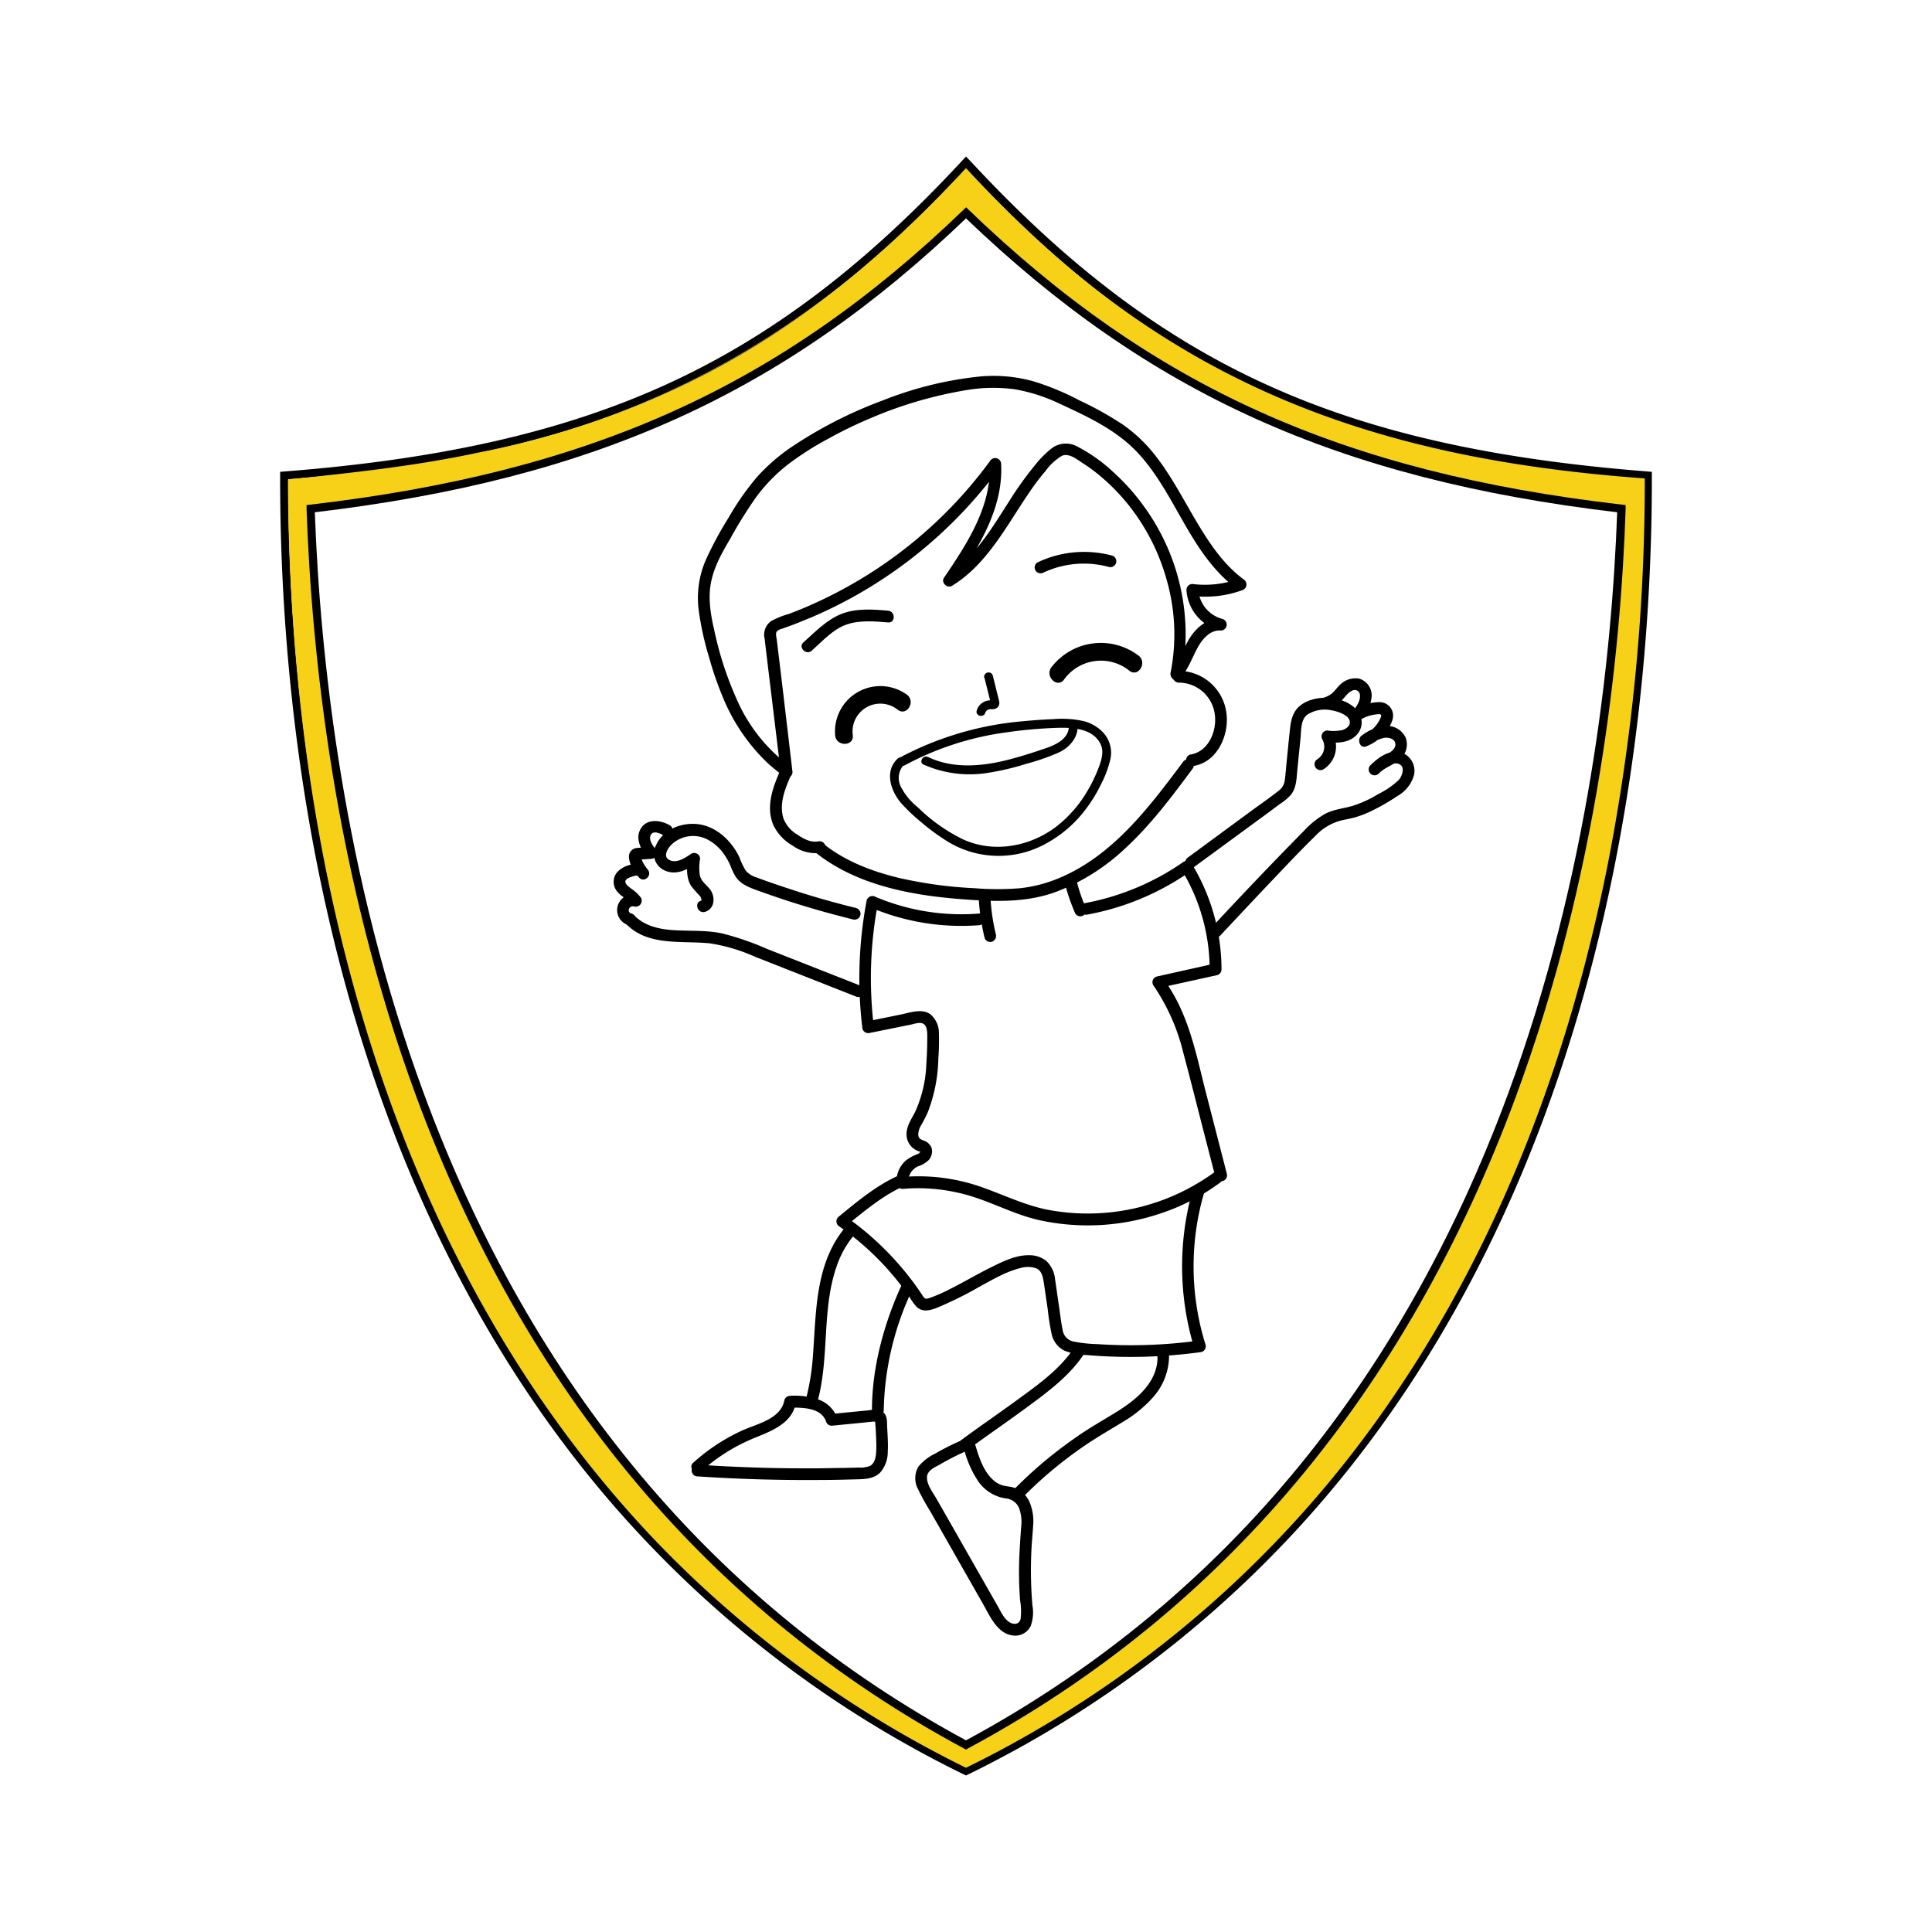 <svg id="Layer_1" data-name="Layer 1" xmlns="http://www.w3.org/2000/svg" viewBox="0 0 400 400"><defs><style>.cls-1{fill:#f7d117;}</style></defs><path d="M200,34.88c39.56,42.56,77.29,59.33,140.32,64.36,0,57.15-11.88,203-140.32,266.48C71.56,302.27,59.68,156.39,59.68,99.24c63-5,100.76-21.8,140.32-64.36m0-2.47-1.23,1.32c-20,21.49-39.3,36.06-60.83,45.87C116.7,89.28,91.79,95,59.55,97.56L58,97.69v1.55c0,32.66,3.83,82,22.1,131.46,10.58,28.66,24.87,54.13,42.49,75.71a229.21,229.21,0,0,0,76.66,60.82l.75.36.75-.36a229.21,229.21,0,0,0,76.66-60.82c17.62-21.58,31.91-47.05,42.49-75.71C338.17,181.22,342,131.9,342,99.24V97.69l-1.55-.13c-32.24-2.57-57.15-8.28-78.39-18-21.53-9.81-40.86-24.38-60.83-45.87L200,32.41Z"/><path d="M163.43,158.57a34.28,34.28,0,0,1-10.21-12.3,70.66,70.66,0,0,1-5.35-15.83c-.76-3.29-1.34-6.76-.61-10.12s2.36-6.09,4-8.92a93.89,93.89,0,0,1,5.11-8.22,34.25,34.25,0,0,1,6.74-7,63.26,63.26,0,0,1,8.26-5.29,91.51,91.51,0,0,1,9.08-4.4,85.86,85.86,0,0,1,19.34-5.67,33.52,33.52,0,0,1,10.34-.22,35.74,35.74,0,0,1,9.44,3.07c5.65,2.6,11.6,5.39,15.92,10,7.21,7.68,10.16,18.42,17.75,25.82a28.48,28.48,0,0,0,3,2.56l.29-2.23a20.79,20.79,0,0,1-9.67,1.09,1.23,1.23,0,0,0-1.22,1.22,9.22,9.22,0,0,0,6.85,8.37l.32-2.4c-2.67-.19-4.88,1.63-6.3,3.71s-2.1,4.92-3.85,6.95l2,1.19a45.17,45.17,0,0,0-7.78-35.06,44.53,44.53,0,0,0-6.15-6.93,33.62,33.62,0,0,0-7.72-5.53,4.87,4.87,0,0,0-5.21.35,20.39,20.39,0,0,0-3.39,3.37,72.51,72.51,0,0,0-5.49,7.65c-3.64,5.66-7.19,11.79-13.08,15.4l1.67,1.67c5-7.36,10.26-15.57,9.76-24.84a1.23,1.23,0,0,0-2.27-.62,91.6,91.6,0,0,1-23.56,22.44,93.33,93.33,0,0,1-14.43,7.78c-1.22.53-2.45,1-3.69,1.48a17.78,17.78,0,0,0-3.62,1.45,3.45,3.45,0,0,0-1.39,3.69c.19,1.65.39,3.3.59,4.95l2.74,22.64a1.25,1.25,0,0,0,1.22,1.22,1.23,1.23,0,0,0,1.22-1.22L161.74,140l-.62-5.1-.29-2.4c-.05-.45-.29-1.24-.06-1.67s.91-.57,1.29-.71q1-.36,2.07-.75c1.25-.47,2.48-1,3.71-1.49a94.16,94.16,0,0,0,39.32-31.29L204.88,96c.48,8.83-4.69,16.6-9.43,23.61-.69,1,.66,2.29,1.67,1.67,5.08-3.11,8.6-8,11.79-12.9,1.62-2.49,3.18-5,4.9-7.45.84-1.18,1.72-2.33,2.66-3.42a11.57,11.57,0,0,1,3.35-3.12c1.45-.67,3.11.69,4.27,1.45a34.49,34.49,0,0,1,3.47,2.52,42.54,42.54,0,0,1,6.13,6.24A43.52,43.52,0,0,1,241.53,120a40.8,40.8,0,0,1,.82,19.3c-.22,1.1,1.19,2.18,2,1.19,1.65-1.91,2.43-4.25,3.62-6.43,1-1.8,2.58-3.68,4.81-3.52a1.22,1.22,0,0,0,.32-2.39,6.74,6.74,0,0,1-5-6l-1.22,1.22a22.22,22.22,0,0,0,10.32-1.18,1.24,1.24,0,0,0,.29-2.23c-4.32-3.19-7.3-7.79-10-12.36s-5.28-9.6-8.74-13.85a30.75,30.75,0,0,0-6.4-5.92,69.07,69.07,0,0,0-8.82-4.91,54.38,54.38,0,0,0-9.65-4,31,31,0,0,0-10.68-1,75,75,0,0,0-20.47,5,89.48,89.48,0,0,0-18.36,9.3,38.61,38.61,0,0,0-7.62,6.52,55.29,55.29,0,0,0-5.87,8.38,74.35,74.35,0,0,0-4.8,8.92,19.86,19.86,0,0,0-1.44,10.16,62.33,62.33,0,0,0,2.15,9.84,70.82,70.82,0,0,0,2.74,8,39.51,39.51,0,0,0,9.25,13.8,38.14,38.14,0,0,0,3.41,2.8,1.23,1.23,0,0,0,1.67-.44,1.25,1.25,0,0,0-.44-1.67Z"/><path d="M161.73,159.08c-1.63,3.68-3.3,7.83-1.59,11.81a9.91,9.91,0,0,0,4,4.21,8.15,8.15,0,0,0,5.88,1.46,1.22,1.22,0,0,0,.85-1.5,1.24,1.24,0,0,0-1.5-.85c-1.56.27-3.09-.59-4.33-1.44a6.68,6.68,0,0,1-2.82-3.28c-1-3.13.38-6.34,1.63-9.18a1.26,1.26,0,0,0-.43-1.67,1.23,1.23,0,0,0-1.67.44Z"/><path d="M244.06,141.33a7.53,7.53,0,0,1,7.46,6.64c.44,3.43-1.32,7.67-5.07,8.25a1.22,1.22,0,0,0-.85,1.5,1.25,1.25,0,0,0,1.5.86c4.9-.76,7.4-6.35,6.83-10.85a10,10,0,0,0-9.87-8.84,1.22,1.22,0,0,0,0,2.44Z"/><path d="M168.66,176.35c8.65,7,20.21,9.07,31,9.86,6.21.46,12.51.68,18.48-1.38A42.91,42.91,0,0,0,233,175.61c5.34-4.92,9.69-10.77,14-16.57a1.24,1.24,0,0,0-.44-1.67,1.26,1.26,0,0,0-1.67.44c-7,9.35-14.45,19.29-25.53,23.95a28.91,28.91,0,0,1-8.11,2.13,58.07,58.07,0,0,1-9.51,0,87.94,87.94,0,0,1-15.58-2.12c-5.63-1.35-11.24-3.49-15.79-7.16a1.26,1.26,0,0,0-1.73,0,1.23,1.23,0,0,0,0,1.72Z"/><path d="M202.65,186.25a46.72,46.72,0,0,0,1.19,7.88,1.22,1.22,0,0,0,1.5.85,1.25,1.25,0,0,0,.85-1.5,41.72,41.72,0,0,1-1.1-7.23,1.22,1.22,0,0,0-2.44,0Z"/><path d="M220.54,183.16a40.16,40.16,0,0,0,2.07,5.94,1.22,1.22,0,0,0,1.67.44,1.26,1.26,0,0,0,.44-1.67c-.06-.13-.11-.26-.17-.4.11.25,0-.07,0-.1-.1-.23-.19-.46-.28-.69-.17-.45-.34-.9-.49-1.35-.32-.93-.6-1.87-.85-2.82a1.22,1.22,0,0,0-2.35.65Z"/><path d="M225.1,189.36a54.14,54.14,0,0,0,21.2-8.84l-1.67-.44a39.75,39.75,0,0,1,5.82,20.63l.89-1.18-11.84,2.65a1.22,1.22,0,0,0-.73,1.79A42.48,42.48,0,0,1,245,218c1.46,5.44,2.82,10.91,4.23,16.36l2.4,9.31A1.22,1.22,0,0,0,254,243l-4.3-16.69c-1.37-5.31-2.48-10.8-4.56-15.9a37,37,0,0,0-4.21-7.71l-.73,1.79L252,201.89a1.24,1.24,0,0,0,.9-1.18,42.23,42.23,0,0,0-6.15-21.86,1.24,1.24,0,0,0-1.67-.44,52.47,52.47,0,0,1-20.61,8.6c-1.55.28-.89,2.64.64,2.35Z"/><path d="M202.72,189.14a45.72,45.72,0,0,1-21.49-3.47,1.24,1.24,0,0,0-1.79.73,86.14,86.14,0,0,0-.92,26.28,1.25,1.25,0,0,0,1.55,1.18l5.82-1.18,2.61-.53c.74-.15,1.83-.56,2.57-.24,1,.44.92,2.19.91,3.09,0,1.74-.07,3.48-.19,5.21a26.31,26.31,0,0,1-2.27,9.89c-.74,1.5-1.82,2.94-1.83,4.69a3.67,3.67,0,0,0,2.49,3.55l.26.09c.42.13.06.13.13,0a1.35,1.35,0,0,1-.75.57,9,9,0,0,0-2.26,1.26,5.68,5.68,0,0,0-1.93,4.67,1.24,1.24,0,0,0,1.22,1.22,37.43,37.43,0,0,1,14.79,1.69c4.55,1.48,8.79,3.71,13.49,4.77A47,47,0,0,0,240,251.32a43.73,43.73,0,0,0,12.53-6.42,1.26,1.26,0,0,0,.44-1.67,1.23,1.23,0,0,0-1.67-.44,44.49,44.49,0,0,1-34.83,7.59c-4.58-1-8.71-3-13.08-4.55a39.27,39.27,0,0,0-16.54-2.15l1.22,1.22a3.39,3.39,0,0,1,2-3.42,5.77,5.77,0,0,0,2.18-1.27,2.7,2.7,0,0,0,.63-2.53,2.62,2.62,0,0,0-1.7-1.56c-.6-.24-1-.41-1.06-1.12a3.83,3.83,0,0,1,.67-2.16c.47-.86.93-1.7,1.31-2.59a32.4,32.4,0,0,0,2.17-11,49.35,49.35,0,0,0,.12-5.3,5,5,0,0,0-1.83-4c-1.77-1.21-4.29-.26-6.18.12l-7,1.42,1.55,1.17a83.16,83.16,0,0,1,.83-25.63l-1.8.73a48.24,48.24,0,0,0,22.72,3.8c1.55-.12,1.57-2.56,0-2.44Z"/><path d="M186,243.4c-4.62,2.06-8.59,5.42-12.48,8.6a1.24,1.24,0,0,0,.25,1.92A57.57,57.57,0,0,1,187,266.72q.69.93,1.35,1.89a12.77,12.77,0,0,0,1.36,1.89c1.3,1.29,2.91.8,4.4.21a77.22,77.22,0,0,0,8.74-4.34c2.65-1.44,5.42-3.09,8.38-3.82a5.34,5.34,0,0,1,3.33.05c1.2.54,1.39,1.94,1.57,3.11q.4,2.69.79,5.37a50.88,50.88,0,0,0,.83,5.21,5,5,0,0,0,2.62,3.35,12.54,12.54,0,0,0,4.38.89,106.81,106.81,0,0,0,24-.61,1.23,1.23,0,0,0,.85-1.5,54.34,54.34,0,0,1-.2-31.81,1.22,1.22,0,0,0-2.35-.65,58.12,58.12,0,0,0,.2,33.11l.85-1.5a104.06,104.06,0,0,1-21,.71,29.12,29.12,0,0,1-4.75-.51,2.85,2.85,0,0,1-2.35-2.49c-.36-1.69-.53-3.44-.79-5.15s-.49-3.46-.76-5.19a6.06,6.06,0,0,0-1.77-3.83,5.52,5.52,0,0,0-3.49-1.23c-2.86-.08-5.63,1.32-8.12,2.56-2.87,1.42-5.61,3.07-8.48,4.49a30.42,30.42,0,0,1-4.27,1.85c-.74.23-.89.08-1.31-.55s-.86-1.28-1.31-1.91A61.42,61.42,0,0,0,175,251.81l.25,1.92c3.73-3,7.54-6.24,12-8.22a1.23,1.23,0,0,0,.44-1.67,1.25,1.25,0,0,0-1.67-.44Z"/><path d="M247.19,179.53,257.47,172l5.15-3.78,2.44-1.81a11.1,11.1,0,0,0,2.17-1.81c1.24-1.51,1.2-3.56,1.39-5.42l.64-6.36c.16-1.55,0-3.78,1.38-4.84a6.69,6.69,0,0,1,4.92-.94c1.17.18,4.1,1,3.9,2.66-.09.74-.88,1.25-1.53,1.45a8.83,8.83,0,0,1-3.16.09,1.23,1.23,0,0,0-1,1.83,3.07,3.07,0,0,1-1,4.1,1.22,1.22,0,0,0,1.23,2.11,5.55,5.55,0,0,0,1.89-7.44l-1.06,1.84c2.08.17,4.33.16,5.92-1.4a3.74,3.74,0,0,0,.18-5.26c-2.54-2.92-8.09-3.33-11.26-1.28-1.91,1.22-2.38,3.13-2.6,5.26-.25,2.32-.48,4.65-.71,7-.12,1.17-.19,2.36-.36,3.52a3.14,3.14,0,0,1-1.29,2.21c-1.85,1.47-3.81,2.81-5.72,4.21l-13,9.56a1.26,1.26,0,0,0-.44,1.67,1.23,1.23,0,0,0,1.67.43Z"/><path d="M252.58,193.76q5-5.35,10-10.64c3.23-3.38,6.43-6.82,9.78-10.08a11.18,11.18,0,0,1,5.29-3.17c1-.23,1.94-.38,2.9-.65a21.14,21.14,0,0,0,3.34-1.29,43.8,43.8,0,0,0,5.44-3.13,7.23,7.23,0,0,0,3.42-4.31,4,4,0,0,0-3.09-4.82c-2.28-.35-4.41,1.27-5.94,2.78l1.73,1.72c1.14-1.25,2.89-1.7,4.18-2.79a4.08,4.08,0,0,0,1.43-4.58,4.23,4.23,0,0,0-4-2.51,9.35,9.35,0,0,0-5.12,2c-1.08.71-.42,2.78.94,2.23a9.28,9.28,0,0,0,3.61-2.51c.89-1,2-2.54,1.93-4a2.79,2.79,0,0,0-2.88-2.64,10.2,10.2,0,0,0-5,1.41l1.67,1.67A7.69,7.69,0,0,0,284,144a3.66,3.66,0,0,0-2.6-3.5,4.52,4.52,0,0,0-4.12,1.44c-.52.5-.92,1.1-1.46,1.58a5,5,0,0,1-1.67.9c-1.48.51-.84,2.87.65,2.36a7.83,7.83,0,0,0,2.9-1.68c.75-.71,1.3-1.71,2.3-2.13a1.08,1.08,0,0,1,1.56,1c.11,1.21-.78,2.34-1.42,3.28s.66,2.25,1.67,1.67a7.9,7.9,0,0,1,3-1c.68-.08,1.41-.23,1.06.62a6.78,6.78,0,0,1-3.62,3.65l.94,2.23a8.5,8.5,0,0,1,3.4-1.66c.88-.12,2.2.16,2.31,1.25s-1.17,1.85-2,2.29a11.74,11.74,0,0,0-3.19,2.16,1.22,1.22,0,0,0,1.73,1.72c.9-.88,2.54-2.45,4-2.07,1.62.43.92,2.5.16,3.37a17,17,0,0,1-4.26,2.93,23.6,23.6,0,0,1-5.41,2.47c-1.91.53-3.86.7-5.64,1.65a18.33,18.33,0,0,0-4.34,3.51q-4.53,4.59-9,9.26-5.1,5.34-10.12,10.75c-1.07,1.15.65,2.88,1.72,1.72Z"/><path d="M177.27,188c-4.68-1.15-9.33-2.47-13.91-4-2.23-.73-4.45-1.48-6.65-2.31a4.94,4.94,0,0,1-2.28-1.39,14.41,14.41,0,0,1-1.34-2.8c-1.54-3.26-4.53-6.2-8.19-6.81-3.46-.57-7.53.89-9.05,4.25a3.78,3.78,0,0,0,2,5.38c2.29.9,4.52-.31,6.4-1.55l-1.84-1.06c-.23,1.9-.36,4,.65,5.67a22.6,22.6,0,0,0,1.88,2.15,1.6,1.6,0,0,1,.28.74.53.53,0,0,1,0,.19s.35-.12,0,0c-1.54.32-.89,2.67.65,2.36a2.42,2.42,0,0,0,1.81-2,3.54,3.54,0,0,0-1-3.06c-.75-.85-1.53-1.41-1.79-2.57a10.67,10.67,0,0,1,.06-3.43,1.22,1.22,0,0,0-1.83-1c-1.22.8-2.88,2-4.41,1.35s-.57-2.31.22-3.15a6.49,6.49,0,0,1,7.82-1A9.64,9.64,0,0,1,150,177a13,13,0,0,1,1.21,2.19,13.14,13.14,0,0,0,1.15,2.39c1.09,1.56,2.81,2.18,4.53,2.8q3,1.08,6,2.07c4.54,1.48,9.14,2.78,13.77,3.92a1.22,1.22,0,0,0,.65-2.35Z"/><path d="M129.54,191.2c4.55,4.79,11.52,3.5,17.43,4.11a36.32,36.32,0,0,1,9.43,2.81l9.93,3.91,11.07,4.36a1.22,1.22,0,0,0,.65-2.35l-19.3-7.6a58,58,0,0,0-9.3-3.2c-3.28-.68-6.62-.45-9.94-.66-3-.18-6.12-.87-8.25-3.11-1.08-1.14-2.8.59-1.72,1.73Z"/><path d="M130.66,189.13c-1-.4-.32-1.77.67-1.45a1.24,1.24,0,0,0,1.38-1.8,7.8,7.8,0,0,0-1.9-1.81c-.44-.33-1.44-1-1.33-1.63.08-.49.83-.76,1.22-.89s1.23-.44,1.43-.13l1.92-1.48a6.16,6.16,0,0,1-.91-1.37,3.32,3.32,0,0,1-.44-1.27l-.31.54-.24.12.44,0,.75-.05,1.49-.09a1.23,1.23,0,0,0,1-1.84c-.55-.78-1.6-2-1.11-3.08s2.06-.31,2.72.08a1.22,1.22,0,0,0,1.23-2.11c-1.79-1.06-4.6-1.46-5.91.54s-.22,4.13,1,5.81l1.06-1.84c-1,.06-1.91.08-2.86.18a1.78,1.78,0,0,0-1.74,1.62c-.07,1.6,1.09,3.35,2.09,4.5s2.67-.31,1.92-1.47c-1.41-2.18-5-1.31-6.49.42a3.09,3.09,0,0,0-.11,3.75c.78,1.16,2.19,1.64,3,2.76l1.38-1.8a3.23,3.23,0,1,0-2,6.16,1.22,1.22,0,1,0,.64-2.35Z"/><path d="M174.79,254.37c-6,7.38-5.8,17.16-6.47,26.15a48.34,48.34,0,0,1-1.26,8.37,1.22,1.22,0,0,0,2.36.65c2.28-9,.74-18.51,3.78-27.31a20.1,20.1,0,0,1,3.32-6.14,1.25,1.25,0,0,0,0-1.72,1.23,1.23,0,0,0-1.73,0Z"/><path d="M186.78,265.81c-3.73,8.09-6.24,17.15-6.25,26.11a1.22,1.22,0,0,0,2.44,0A60.68,60.68,0,0,1,188.89,267a1.25,1.25,0,0,0-.44-1.67,1.22,1.22,0,0,0-1.67.44Z"/><path d="M239.65,280.9c.06,5.48-4.72,9.16-9,11.74-2.38,1.45-4.8,2.84-7.11,4.41s-4.68,3.34-6.9,5.17a88.35,88.35,0,0,0-7.11,6.57c-1.09,1.12.63,2.85,1.73,1.72a85.8,85.8,0,0,1,13.52-11.35c2.42-1.64,4.95-3.09,7.44-4.62a26.11,26.11,0,0,0,6.56-5.31,13,13,0,0,0,3.26-8.33,1.22,1.22,0,0,0-2.44,0Z"/><path d="M222.41,279c-2.88,4.38-7.26,7.52-11.44,10.57-4,2.94-8.15,5.75-12.15,8.72a1.26,1.26,0,0,0-.44,1.67,1.22,1.22,0,0,0,1.67.44c4.12-3.06,8.37-5.95,12.51-9,4.41-3.24,8.91-6.55,11.95-11.18.87-1.32-1.24-2.55-2.1-1.24Z"/><path d="M144.26,305.66q13,.87,26,.75c2.21,0,4.43-.06,6.64-.12,1.84-.05,3.85,0,5.27-1.35a6.45,6.45,0,0,0,1.63-4.34c.11-1.86-.07-3.75-.14-5.61,0-1-.06-2.14-1-2.77s-2-.31-3-.21l-7.47.73,1.18.9a6.47,6.47,0,0,0-3.56-3.75,15,15,0,0,0-6.23-.9,1.25,1.25,0,0,0-1.18.9c-.73,3.93-5.69,4.89-8.76,6.29a39.64,39.64,0,0,0-10.12,6.67c-1.17,1,.56,2.77,1.73,1.72a37.47,37.47,0,0,1,10.55-6.69c3.57-1.49,8.14-3,8.95-7.34l-1.17.89c2.49,0,6.41-.05,7.44,2.86a1.22,1.22,0,0,0,1.17.89l5.83-.57c.94-.09,1.89-.21,2.84-.28a2.55,2.55,0,0,0,.41,0c.2-.14-.1,0-.06-.22a7,7,0,0,0,.08,1.36c.06,1.7.22,3.44.11,5.15-.06,1-.28,2.36-1.28,2.88a5.11,5.11,0,0,1-2.26.34l-3,.08c-1.92,0-3.83.07-5.74.08-3.88,0-7.75,0-11.63-.13q-6.57-.19-13.12-.63c-1.57-.11-1.56,2.33,0,2.44Z"/><path d="M199.6,300.09a22.25,22.25,0,0,0,2.82,6.43,8.37,8.37,0,0,0,5.75,3.7,3.29,3.29,0,0,1,2.81,2,8.28,8.28,0,0,1,.43,4c-.23,3.3-.47,6.57-.43,9.87,0,1.71.09,3.42.2,5.13a13.24,13.24,0,0,1,.12,4c-.28,1.11-1.4,1.19-2.28.65-1.15-.72-1.78-2.14-2.42-3.28l-9.9-17.37-2.78-4.86c-.73-1.29-2-2.89-2-4.44s1.73-2.16,2.76-2.76q2.32-1.35,4.76-2.46a1.22,1.22,0,1,0-1.23-2.11q-2.37,1.08-4.64,2.39a9.67,9.67,0,0,0-3.48,2.75,4.82,4.82,0,0,0,0,4.63,48.9,48.9,0,0,0,2.51,4.54l10.94,19.21c1.47,2.58,3,6.26,6.37,6.52a3.54,3.54,0,0,0,3.49-2,8.21,8.21,0,0,0,.35-4.26,86.59,86.59,0,0,1-.22-11.16c.08-1.78.26-3.54.37-5.32a10.23,10.23,0,0,0-.69-4.78,5.53,5.53,0,0,0-3.42-3.15c-.8-.23-1.64-.23-2.43-.5a4.89,4.89,0,0,1-1.55-.89c-2.11-1.77-3.06-4.67-3.83-7.22a1.22,1.22,0,0,0-2.35.65Z"/><path d="M216.05,118.54a19.77,19.77,0,0,1,13.52-1.16,1.22,1.22,0,0,0,.65-2.36,22.5,22.5,0,0,0-15.4,1.41,1.23,1.23,0,0,0-.44,1.67,1.25,1.25,0,0,0,1.67.44Z"/><path d="M183.86,126.43c-3.18-.27-6.55-.52-9.59.65s-5.49,3.74-7.92,5.91c-1.18,1,.55,2.77,1.72,1.72,2.15-1.91,4.33-4.38,7.1-5.37s5.81-.71,8.69-.47c1.57.14,1.56-2.3,0-2.44Z"/><path d="M176.57,152.25a5.75,5.75,0,0,1,9.32-5.28c1.92,1.38,3.75-1.79,1.85-3.16a9.39,9.39,0,0,0-14.83,8.44c.2,2.33,3.86,2.35,3.66,0Z"/><path d="M220.28,140.72a9.39,9.39,0,0,1,13.57-1.83c1.9,1.4,3.73-1.78,1.85-3.17a12.91,12.91,0,0,0-18,2.41c-1.44,1.84,1.14,4.45,2.59,2.59Z"/><path d="M203.82,140.31l.65,2.6.34,1.38.15.61a2.86,2.86,0,0,0,.17.67c.18.28.24-.77.44-.57h-.15c-.16,0-.32,0-.48,0a2.81,2.81,0,0,0-1.2.31,2.9,2.9,0,0,0-1.51,1.78c-.36,1.13,1.41,1.61,1.76.49a1.11,1.11,0,0,1,1.06-.75,2.88,2.88,0,0,0,1-.08,1.27,1.27,0,0,0,.84-1.37,10.17,10.17,0,0,0-.31-1.35l-.34-1.38-.7-2.81a.92.92,0,0,0-1.77.49Z"/><path d="M187.08,158.58a61.36,61.36,0,0,1,20.77-6.88,95,95,0,0,1,10.8-1c3.2-.11,7.51,0,9.18,3.29.83,1.67.17,3.53-.45,5.16a30.84,30.84,0,0,1-2.17,4.48,25.92,25.92,0,0,1-6.36,7.39c-5.49,4.26-13,5.67-19.4,2.79a35.22,35.22,0,0,1-9.36-6.61,13.14,13.14,0,0,1-3.62-4.4,4,4,0,0,1,.63-4.41c.85-.81-.44-2.11-1.29-1.29-2.76,2.64-1.38,6.69.77,9.19a37.9,37.9,0,0,0,4.11,3.9,42.52,42.52,0,0,0,4.64,3.48,20.23,20.23,0,0,0,21.49.84,25.37,25.37,0,0,0,8.16-7.23,29,29,0,0,0,2.9-4.76,22,22,0,0,0,2-5.28,6.17,6.17,0,0,0-1.23-5.29,8.32,8.32,0,0,0-4.33-2.66,20.7,20.7,0,0,0-6.23-.4c-2,.08-4,.21-6,.41a66,66,0,0,0-26,7.66.92.92,0,0,0,.93,1.58Z"/><path d="M191.27,158.32A23.55,23.55,0,0,0,205,159.93a51.72,51.72,0,0,0,7.47-1.79,44.42,44.42,0,0,0,6.82-2.38c2.1-1,3.89-3,3.83-5.47a.92.92,0,0,0-1.83,0c.06,2.66-2.71,3.92-4.84,4.65-2.72.92-5.46,1.81-8.24,2.49-5.26,1.28-11,1.71-16.05-.69-1.06-.51-2,1.07-.93,1.58Z"/><path class="cls-1" d="M200,44c38.19,36.81,77.46,54.49,135.69,61.28-1.15,33.16-6.38,77.29-22.66,121.39-22.57,61.14-60.57,106.37-113,134.57-52.46-28.2-90.46-73.43-113-134.57-16.28-44.1-21.51-88.23-22.66-121.39C122.55,98.53,161.81,80.85,200,44m0-9.16C160.44,77.44,122.71,94.21,59.68,99.24c0,57.15,11.88,203,140.32,266.48C328.44,302.27,340.32,156.39,340.32,99.24c-63-5-100.76-21.8-140.32-64.36Z"/><path class="cls-1" d="M200,44c38.19,37.73,83,55.5,135.77,61.21-.46,12.68-1.39,25.35-2.94,38a372.89,372.89,0,0,1-19.48,83c-2.74,7.36-5.81,14.77-9,21.95-1.94,4.11-4.16,8.78-6.27,12.8-21.74,42.33-56,78.17-98.07,100.56a232.52,232.52,0,0,1-86.25-80c-.68-1-1.93-3-2.53-4-3.88-6.27-8.26-14.13-11.53-20.76-1.19-2.48-3-6.09-4.13-8.56-1.81-4.23-4-8.83-5.6-13.11C78.11,205.73,70.82,174.61,67,143.2c-1.56-12.64-2.48-25.35-2.94-38.07C116.88,99.48,161.81,81.64,200,44c-17.92,17.67-39,32.79-62.23,42.89-22.86,9.94-49.38,16.22-73.22,18.4,1.67,44.18,9.43,88.47,26,129.59,1.55,4.29,3.82,8.85,5.58,13.09,1.1,2.45,3,6.08,4.13,8.54,3.64,7.42,8.41,15.72,12.72,22.75a234.22,234.22,0,0,0,87.2,81.8c42-22.92,75.34-57.1,97.66-100.27,2.07-3.93,4.36-8.75,6.27-12.78,3.21-7.17,6.29-14.57,9-21.92a373.42,373.42,0,0,0,19.53-83c1.66-12.37,2.33-25.74,3.06-37.73C283.09,99.7,237.75,81.71,200,44Z"/><path class="cls-1" d="M200,34.91c-27.37,30.26-60.68,51.15-101,59a288.15,288.15,0,0,1-39.2,5.37C60.08,177.83,80.58,261,136.24,319c18,19.08,40.92,35.06,63.66,46.53,47.89-23.29,86-63.76,108.28-111.93,22.54-48,31.69-101.53,31.92-154.35C328.2,98.85,313.58,96.46,301,94A185.49,185.49,0,0,1,253.1,77.24c-2-1.15-5.57-3.12-7.58-4.27-17-10.23-32.1-23.52-45.52-38.06Zm0-.06c39.86,43.67,82.45,60,140.53,64.2A413.31,413.31,0,0,1,333,178.3c-7.68,39-21.64,77.07-44,110.09A228,228,0,0,1,200,366a229,229,0,0,1-64-46.71c-55.68-58.14-76.16-141.34-76.38-220C72.56,97.91,86,96.51,99,93.71c40.44-7.81,73.52-28.6,101-58.86Z"/><path d="M200,362.23l-.4-.21C147,333.73,108.81,288.3,86.18,227c-16.87-45.69-21.66-91.38-22.71-121.65l0-.78.77-.09c58.07-6.77,97.24-24.45,135.2-61l.58-.56.58.56c38,36.59,77.14,54.27,135.2,61l.77.09,0,.78c-1,30.28-5.85,76-22.71,121.65C291.19,288.3,253,333.73,200.4,362ZM65.18,106.06c1.1,30.16,5.93,75.26,22.58,120.36C110.18,287.17,148,332.22,200,360.32c52.06-28.1,89.82-73.15,112.24-133.9,16.64-45.1,21.48-90.2,22.58-120.36C277.07,99.22,237.9,81.54,200,45.21,162.1,81.54,122.93,99.22,65.18,106.06Z"/></svg>